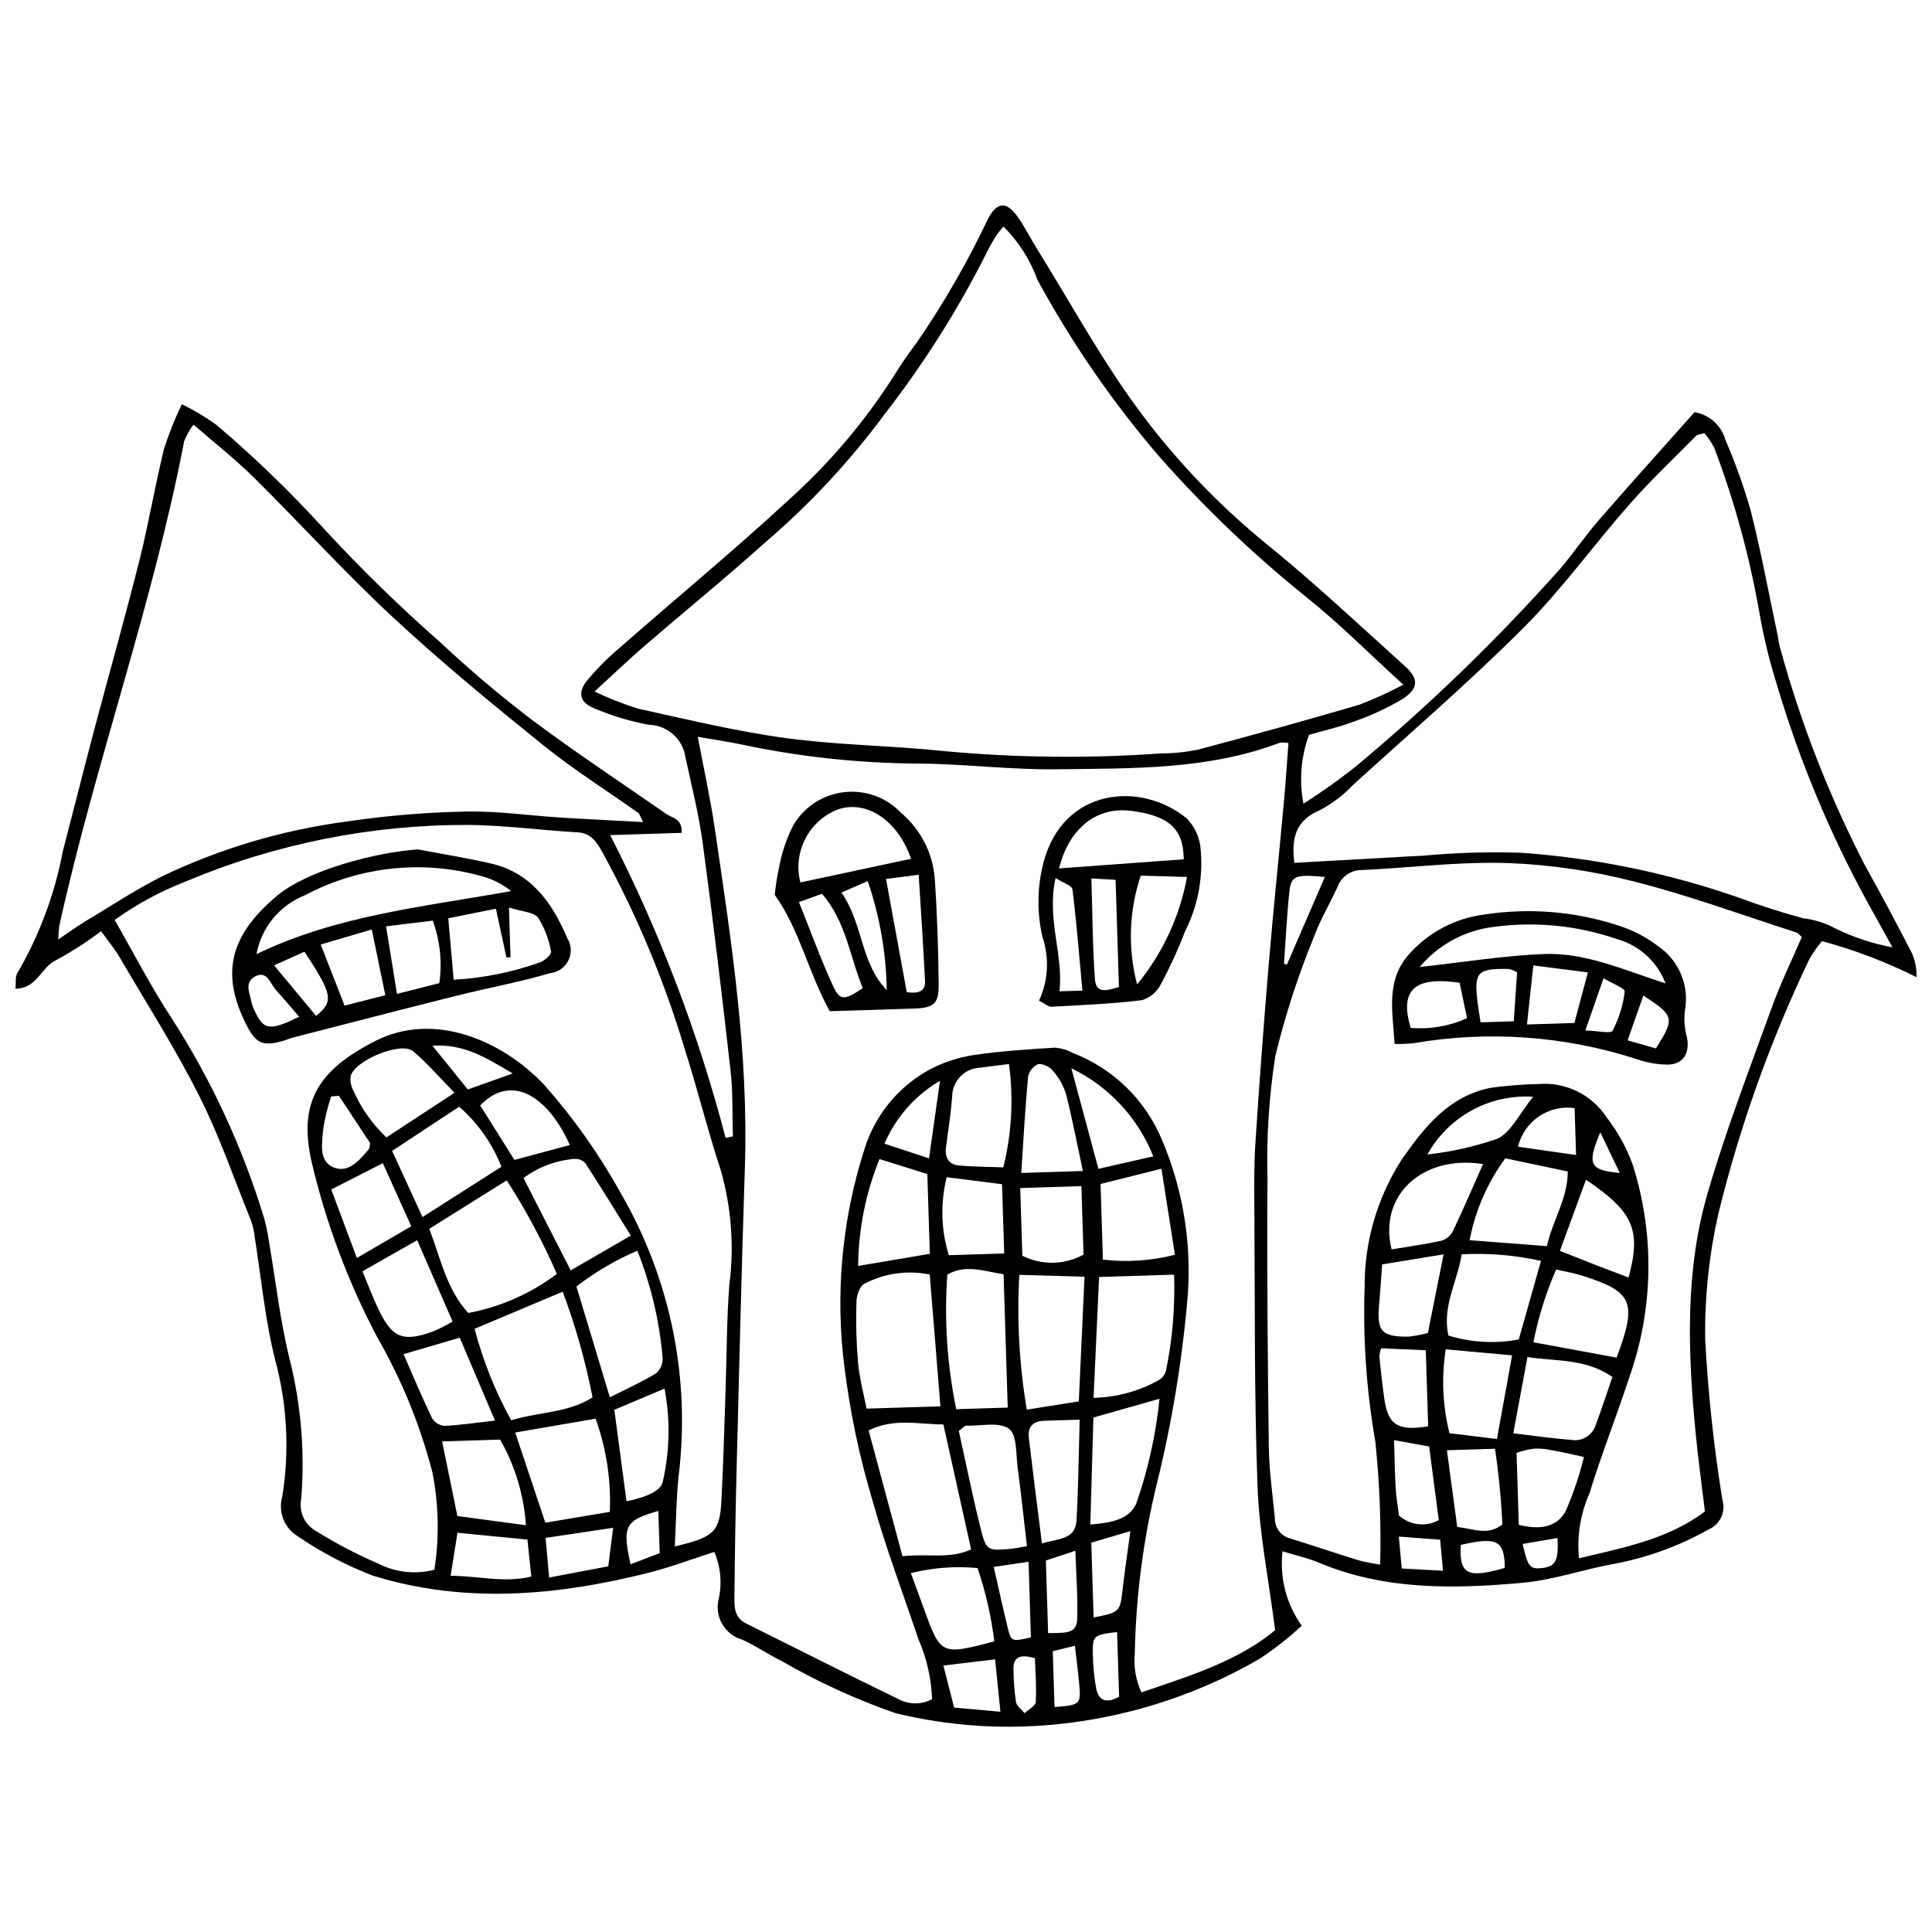 <?xml version="1.0" encoding="UTF-8"?>
<!-- The Best Svg Icon site in the world: iconSvg.co, Visit us! https://iconsvg.co -->
<svg width="800px" height="800px" version="1.1" viewBox="144 144 512 512" xmlns="http://www.w3.org/2000/svg">
 <defs>
  <clipPath id="a">
   <path d="m148.09 198h503.81v404h-503.81z"/>
  </clipPath>
 </defs>
 <g clip-path="url(#a)">
  <path d="m483.89 555.11c-0.824 6.977 0.992 14.004 5.09 19.707-3.445 3.207-7.148 6.125-11.074 8.723-18.809 10.922-40.004 17.09-61.738 17.965-11.75 0.461-23.504-0.727-34.926-3.519-10.422-3.637-20.48-8.242-30.039-13.766-3.594-1.738-6.898-4.094-10.539-5.707h0.004c-4.481-1.289-7.223-5.805-6.297-10.375 1.047-4.289 0.668-8.805-1.078-12.863-5.969 1.914-11.645 4.078-17.496 5.547-24.301 6.102-48.801 8.27-73.117 0.699-6.984-2.699-13.637-6.199-19.82-10.422-3.543-2.191-5.195-6.473-4.051-10.477 1.949-12.09 1.305-24.457-1.895-36.277-2.695-10.645-3.672-21.723-5.43-32.609h0.004c-0.152-1.398-0.457-2.777-0.914-4.113-4.492-11.109-8.398-22.523-13.777-33.191-6.344-12.582-13.945-24.535-21.078-36.715-1.289-2.199-2.945-4.18-4.926-6.957h0.004c-3.758 2.863-7.734 5.426-11.895 7.668-3.996 1.785-4.973 7.512-10.809 7.594 0.18-1.668-0.113-3.223 0.516-4.156 5.812-9.969 9.883-20.859 12.023-32.203 2.801-10.699 5.477-21.43 8.305-32.121 3.973-15.008 8.219-29.949 12.004-45.004 2.457-9.781 4.125-19.762 6.516-29.562v0.004c1.305-4.055 2.887-8.016 4.731-11.855 3.203 1.551 6.269 3.379 9.156 5.465 10.039 8.52 19.523 17.676 28.387 27.41 9.727 10.562 20.004 20.602 30.789 30.074 7.727 7.254 15.816 14.109 24.242 20.539 11.656 8.734 23.836 16.77 35.805 25.09 1.617 1.125 4.269 1.188 4.098 5.016l-18.957 0.594-0.004-0.004c13.09 25.547 23.344 52.449 30.586 80.223l1.934-0.371c-0.18-5.805 0.035-11.656-0.617-17.41-2.269-20.121-4.672-40.23-7.375-60.293-1.031-7.664-2.953-15.215-4.582-22.793l0.004-0.004c-0.691-4.816-4.75-8.434-9.613-8.574-4.84-0.875-9.566-2.277-14.102-4.18-4.168-1.516-5.074-4.156-2.352-7.57 2.723-3.246 5.727-6.246 8.977-8.965 14.859-13.027 30.109-25.625 44.613-39.035h-0.004c10.688-9.625 20.023-20.648 27.754-32.773 1.848-3 3.844-5.906 5.984-8.707 7.195-10.469 13.543-21.496 18.98-32.977 2.367-4.359 4.789-4.613 7.742-0.504 1.914 2.664 3.371 5.656 5.109 8.453 9.07 14.562 17.293 29.758 27.504 43.477 9.715 13.031 21.012 24.805 33.637 35.047 12.586 10.23 24.441 21.367 36.496 32.234 3.59 3.234 3.609 5.824-0.582 8.59-4.207 2.516-8.668 4.578-13.312 6.144-3.699 1.422-7.617 2.273-11.582 3.418v-0.004c-2.133 5.84-2.644 12.148-1.473 18.254 4.668-2.961 9.18-6.16 13.523-9.582 19.566-16.246 37.871-33.949 54.762-52.961 3.488-4.133 6.539-8.641 10.086-12.719 8.312-9.562 16.805-18.973 25.27-28.492 3.934 0.66 7.129 3.539 8.199 7.379 2.617 6.047 4.84 12.258 6.656 18.594 2.719 10.703 4.719 21.586 7.016 32.395 0.344 1.613 0.52 3.273 1.008 4.84v-0.004c5.465 19.727 12.957 38.828 22.352 57.012 4.238 7.586 8.316 15.266 12.301 22.992 0.934 2.043 1.379 4.277 1.301 6.523-8-4.016-16.387-7.215-25.031-9.551-1.262 1.453-2.379 3.023-3.332 4.695-10.375 21.66-18.477 44.34-24.184 67.672-2.43 10.793-3.598 21.832-3.477 32.895 0.758 14.32 2.281 28.59 4.57 42.746 0.988 3.215-0.629 6.66-3.742 7.945-7.59 4.273-15.816 7.297-24.363 8.961-8.309 1.434-16.43 4.359-24.773 5.121-18.309 1.672-36.648 2.012-54.16-5.367-2.766-1.168-5.754-1.812-9.52-2.969zm1.566-214.19v0.004c-0.738-0.137-1.492-0.176-2.238-0.109-19.141 7.269-39.258 6.789-59.191 7.051-12.211 0.16-24.441-1.438-36.664-1.512v-0.004c-15.77-0.086-31.488-1.785-46.914-5.062-3.598-0.762-7.246-1.277-11.535-2.019 1.598 8.492 3.32 16.238 4.477 24.066 4.394 29.816 9.012 59.609 8.016 89.926-0.875 26.574-1.512 53.156-2.188 79.738-0.289 11.297-0.484 22.598-0.586 33.898-0.027 2.785-0.129 5.742 3.059 7.324 13.461 6.688 26.867 13.488 40.383 20.055h-0.004c2.785 1.496 6.133 1.508 8.93 0.031-0.18-5.445-1.391-10.805-3.57-15.797-4.207-12.473-8.871-24.824-12.395-37.492-3.344-11.281-5.758-22.82-7.223-34.496-2.527-19.469-0.73-39.254 5.266-57.945 2.801-9.121 9.098-16.762 17.512-21.254 3.547-1.84 7.371-3.09 11.32-3.707 7.156-1.066 14.414-1.52 21.648-1.98 1.641 0.133 3.238 0.602 4.691 1.379 10.691 4.109 19.238 12.41 23.652 22.98 5.559 13.043 7.91 27.227 6.863 41.367-1.414 16.859-4.168 33.582-8.23 50.004-3.562 14.645-5.508 29.637-5.801 44.703-0.355 3.57 0.254 7.172 1.773 10.426 13.031-4.426 25.723-8.395 35.418-16.48-1.715-13.43-4.211-25.742-4.668-38.129-0.887-24.23-0.664-48.504-0.836-72.758-0.043-6.121-0.113-12.262 0.285-18.363 1.023-15.73 2.195-31.449 3.516-47.156 1.199-14.281 2.691-28.535 4.004-42.805 0.48-5.281 0.824-10.578 1.23-15.879zm-183.89-13.668c3.719 1.801 7.57 3.316 11.516 4.543 13.066 2.867 26.121 6.043 39.352 7.828 13.941 1.883 28.117 1.965 42.125 3.457 18.969 1.75 38.051 1.941 57.051 0.582 3.289 0 6.574-0.328 9.801-0.98 14.293-3.785 28.535-7.746 42.73-11.887 4.031-1.52 7.953-3.309 11.746-5.352-9.156-8.34-16.914-16.176-25.469-23.016-14.117-11.34-27.238-23.867-39.215-37.449-12.379-14.422-23.191-30.117-32.266-46.816-1.926-5.309-4.996-10.129-8.992-14.121-0.707 0.77-1.359 1.582-1.957 2.434-1.117 1.797-2.137 3.652-3.051 5.562-7.465 14.66-16.301 28.578-26.387 41.574-9.223 12.492-19.828 23.906-31.617 34.016-10.484 9.426-21.441 18.328-32.121 27.543-4.195 3.621-8.203 7.469-13.246 12.082zm208.2 231.41c0.266-10.895-0.164-21.789-1.293-32.629-2.34-13.453-3.293-27.117-2.84-40.766-0.098-12.086 3.344-23.934 9.902-34.082 6.035-8.594 12.473-16.715 23.5-18.902 4.168-0.574 8.367-0.906 12.574-1 3.547-0.309 7.109 0.352 10.312 1.91 3.199 1.555 5.918 3.949 7.863 6.93 2.883 3.731 5.184 7.875 6.82 12.297 5.953 18.523 5.637 38.496-0.906 56.82-3.344 10.246-7.348 20.285-10.496 30.586h-0.004c-2.383 5.379-3.332 11.281-2.75 17.137 11.965-2.859 23.605-5.035 33.371-12.41-0.871-7.301-1.84-14.262-2.508-21.25-2.019-21.188-2.781-42.465 3.219-63.098 4.852-16.684 11.141-32.957 17.051-49.324 2.297-6.363 5.301-12.473 7.922-18.566-0.699-0.605-0.996-1.055-1.395-1.184-14.309-4.594-28.461-9.82-43-13.508v0.008c-10.941-2.828-22.152-4.473-33.441-4.914-12.895-0.426-25.848 1.258-38.785 1.855v-0.004c-2.883-0.031-5.465 1.77-6.43 4.484-2.039 4.492-4.644 8.766-6.301 13.387h-0.004c-4.184 10.207-7.586 20.719-10.176 31.445-1.676 10.691-2.371 21.516-2.078 32.336-0.172 23.762 0.055 47.523 0.359 71.285 0.082 6.328 1.027 12.645 1.605 18.965-0.012 2.441 1.621 4.582 3.977 5.215 6.047 1.859 12.035 3.902 18.074 5.773 1.73 0.535 3.562 0.742 5.856 1.203zm-186.93-4.848c10.508-2.457 11.926-3.879 12.359-12.336 0.496-9.641 0.75-19.297 1.086-28.949 0.324-9.41 0.277-18.852 1.016-28.23l0.004 0.004c1.281-10.055 0.52-20.266-2.246-30.02-3.508-10.695-6.215-21.652-9.625-32.383-5.41-18.035-12.699-35.453-21.742-51.969-1.59-2.797-2.977-5.141-6.68-5.356-9.621-0.555-19.219-1.859-28.84-1.965l0.004 0.004c-25.738-0.09-51.234 5.008-74.961 14.992-6.68 2.594-13.004 6.016-18.828 10.191 5.188 9.012 9.672 17.816 15.086 26.008 10.566 16.434 18.812 34.246 24.5 52.938 0.574 2.035 1.004 4.106 1.293 6.199 1.797 10.426 2.953 21.008 5.492 31.25 3.039 12.125 4.07 24.668 3.059 37.125-0.648 3.312 0.887 6.668 3.812 8.344 5.375 3.359 10.996 6.301 16.816 8.805 4.547 2.273 9.762 2.816 14.676 1.535 1.336-8.609 1.148-17.383-0.551-25.926-3.266-12.555-8.203-24.609-14.68-35.848-7.676-14.586-13.477-30.082-17.258-46.125-3.758-16.113 1.855-24.621 16.887-32.258 15.25-7.746 33.246-0.484 44.754 11.707h-0.004c7.773 8.781 14.562 18.387 20.238 28.652 13.223 22.777 18.594 49.273 15.281 75.402-0.566 5.773-0.621 11.598-0.949 18.203zm164.18-181.15c8.832-0.492 16.973-0.941 25.109-1.398 3.047-0.168 6.094-0.391 9.145-0.508 8.645-0.805 17.328-1.055 26.004-0.758 19.707 1.406 39.137 5.434 57.781 11.977 5.5 2.035 11.105 3.832 16.762 5.367h0.004c3.043 0.355 5.996 1.293 8.688 2.766 4.754 2.312 9.801 3.977 15.004 4.941-2.754-4.981-4.637-8.434-6.566-11.867-10.051-18.363-18.121-37.742-24.078-57.812-1.969-6.269-3.516-12.66-4.629-19.137-2.606-14.82-6.586-29.367-11.898-43.445-0.727-1.438-1.625-2.785-2.668-4.008-0.941 0.305-1.797 0.324-2.227 0.758-5.945 6.012-12.102 11.848-17.68 18.184-9.469 10.754-17.887 22.512-27.984 32.613-14.438 14.445-29.957 27.812-45.086 41.559h-0.004c-2.582 2.742-5.594 5.043-8.922 6.812-6.57 2.773-7.547 7.578-6.754 13.957zm-172.59-10.797c-0.758-1.465-0.883-2.144-1.289-2.434-8.426-5.996-17.223-11.527-25.254-18.008-13.547-10.93-27.023-22.02-39.77-33.855-12.746-11.836-24.457-24.773-36.836-37.016-4.934-4.879-10.434-9.184-16-14.027-1.016 1.344-1.844 2.816-2.469 4.379-8.344 43.492-23.551 85.215-33.082 128.39-0.16 1.215-0.258 2.438-0.285 3.664 2.898-1.949 4.93-3.449 7.086-4.742 6.848-4.102 13.531-8.547 20.66-12.094 15.316-7.297 31.684-12.152 48.504-14.387 10.453-1.555 20.992-2.445 31.559-2.668 8.43-0.195 16.891 1.059 25.34 1.594 6.996 0.441 14 0.773 21.836 1.199zm75.965 119.9c-5.879-1.207-11.996-0.348-17.316 2.441-1.195 0.543-2.066 3.055-2.106 4.684v-0.004c-0.18 5.387-0.043 10.781 0.41 16.152 0.398 4.309 1.551 8.551 2.262 12.262l19.578-0.609c-0.953-11.773-1.855-22.926-2.828-34.926zm-98.816-0.156c-3.754-8.609-8.195-16.906-13.281-24.805-7.125 4.457-13.785 8.617-20.523 12.836 3.113 8.25 4.637 16.137 10.332 22.312h-0.004c8.52-1.594 16.555-5.133 23.477-10.344zm1.543 4.707-23.344 9.828c2.215 8.449 5.473 16.594 9.695 24.242 7.519-2.273 15.023-1.91 21.562-6.062-1.852-9.539-4.5-18.91-7.914-28.008zm100.89 35.18c-6.777-0.043-13.047-1.75-19.816 1.57 3.004 11.16 5.961 22.152 8.973 33.355 6.496-0.797 12.336 0.859 18.195-1.801-2.453-11.062-4.824-21.738-7.352-33.125zm39.797-7.062v-0.004c5.992-0.113 11.863-1.688 17.109-4.586 1.031-0.539 1.789-1.488 2.086-2.617 1.723-8.359 2.441-16.898 2.144-25.43l-19.871 0.621c-0.5 10.898-0.969 21.117-1.469 32.012zm-23.848-32.742c-5.438-0.852-9.965-2.695-14.902 0.078v-0.004c-0.859 11.949-0.062 23.953 2.359 35.684l13.645-0.426zm19.941 33.691c0.523-11.48 1.008-22.113 1.508-33.043l-17.273-0.492c-0.676 11.945-0.012 23.926 1.98 35.723zm-117-39.93c-5.754 2.465-11.176 5.648-16.137 9.477l8.859 29.371c4.562-2.312 8.562-4.09 12.254-6.367l0.004 0.004c1.184-1.051 1.82-2.586 1.723-4.168-0.844-9.715-3.098-19.254-6.703-28.316zm-24.379 72.078 17.098-2.871h-0.004c0.355-8.398-0.926-16.781-3.769-24.691-7.035 1.207-13.852 2.379-21.301 3.656zm22.656-76.082c-4.152-6.672-8-12.973-12.031-19.148-0.75-0.855-1.871-1.293-3-1.176-4.856 0.41-9.496 2.164-13.406 5.066 4.106 8.039 8.191 16.031 12.504 24.473 5.481-3.172 10.297-5.957 15.934-9.215zm241.21 6.699c-6.894-1.539-13.965-2.125-21.016-1.742-1.191 7.356-5.231 13.832-3.527 21.52h0.004c6.031 1.871 12.438 2.227 18.641 1.035zm-304.47-29.148 8.055 17.527 20.91-13.32c-2.394-6.133-6.234-11.594-11.195-15.922zm297.12 74.836c6.074 0.711 10.664 1.41 15.281 1.723v-0.004c2.652 0.52 5.309-0.895 6.363-3.383 1.633-4.32 3.059-8.719 4.629-13.25-7.008-4.91-14.527-4.109-22.512-5.281-1.297 6.949-2.473 13.258-3.762 20.195zm-112.09 24.176c5.488-0.426 10.355-1.324 12.188-5.598v0.004c3.133-8.969 5.195-18.277 6.148-27.73l-17.52 4.969c-0.273 9.441-0.539 18.688-0.816 28.355zm109.97-97.051c-4.723 6.445-7.949 13.855-9.453 21.699l20.477 1.57c1.574-6.957 5.508-12.539 5.535-19.781-5.68-1.199-11.09-2.336-16.559-3.488zm-165.84 0.207c-3.648 9.004-5.57 18.609-5.664 28.324l19.004-3.223-0.66-21.141zm195.35 52.617c5.566-14.879 4.242-17.492-9.246-21.758-2.133-0.676-4.363-1.039-6.785-1.602-2.703 6.188-4.727 12.656-6.027 19.285 7.953 1.469 15.02 2.773 22.059 4.074zm-156.27 49.953c-0.848-7.231-1.547-13.945-2.449-20.633-0.492-3.652-0.137-8.887-2.305-10.465-2.629-1.91-7.519-0.73-11.43-0.816-0.359-0.008-0.73 0.52-1.875 1.387 1.82 8.223 3.566 16.902 5.695 25.484 1.574 6.344 1.797 6.297 8.191 5.746 0.914-0.078 1.82-0.301 4.172-0.703zm-6.266-100.38c2.231-8.949 2.738-18.242 1.504-27.379-2.477 0.312-5.012 0.598-7.535 0.957-4.188 0.113-7.523 3.543-7.523 7.731-0.348 4.422-1.027 8.82-1.625 13.219-0.379 2.785 0.574 4.734 3.481 4.984 3.914 0.336 7.856 0.344 11.699 0.488zm41.91 0.363-16.141 4.047 0.625 20.047 0.004-0.004c6.383 0.746 12.852 0.309 19.078-1.281-1.195-7.648-2.289-14.656-3.566-22.812zm-187.34-20.125c-4.066-4.141-7.246-7.859-10.93-10.984-3.254-2.758-15.934 2.551-16.625 6.754h0.004c-0.125 1.164 0.086 2.34 0.613 3.387 2.09 4.773 5.106 9.082 8.875 12.676zm18.918 114.6c-0.535-7.981-2.871-15.738-6.832-22.688l-15.375 0.48 4.039 19.77c3.035 0.41 6.008 0.812 8.98 1.211 2.871 0.387 5.742 0.77 9.188 1.227zm253.64-95.711c-16.133-2.512-27.773 8.375-24.227 22.613 4.332-0.723 8.73-1.316 13.055-2.262h0.004c1.32-0.355 2.445-1.23 3.113-2.426 2.805-5.871 5.359-11.859 8.055-17.926zm-296.96 28.422c1.551 3.703 2.754 6.969 4.254 10.094 3.644 7.59 6.402 8.703 14.406 5.871 1.797-0.773 3.547-1.656 5.234-2.644-3.16-7.258-6.176-14.176-9.391-21.559zm190.07 39.316c-3.957 0.125-6.715 0.207-9.473 0.297-2.914 0.094-4.348 1.637-4.012 4.496 1.09 9.195 2.277 18.375 3.488 28.027 4.324-1.371 8.859-0.961 9.152-6.09 0.488-8.578 0.566-17.18 0.844-26.73zm110.58 5.121c1.387-7.648 2.609-14.395 4.019-22.168l-17.59-1.594h-0.004c-1.156 7.402-0.82 14.957 0.988 22.227zm-133.19 53.637c-0.828-6.613-2.32-13.121-4.449-19.434-5.926-0.559-11.898-0.105-17.672 1.344 1.301 3.562 2.34 6.394 3.367 9.227 4.566 12.562 4.562 12.562 18.754 8.863zm23.457-124.65c-1.559-7.273-2.801-13.871-4.457-20.363-0.688-2.238-1.844-4.309-3.387-6.074-0.945-1.195-2.379-1.902-3.906-1.926-1.414 0.582-2.453 1.832-2.766 3.332-0.777 8.285-1.219 16.605-1.816 25.543zm-155.8 66.133-9.336-21.969-14.891 4.371c2.625 5.992 4.934 11.535 7.539 16.941 0.703 1.164 1.918 1.93 3.269 2.059 4.117-0.18 8.211-0.812 13.418-1.402zm139.2-61.617 0.559 17.938 0.004 0.004c5.125 2.57 11.184 2.457 16.211-0.301l-0.566-18.145zm-104.34 83.016c5.856-1.234 9.41-2.969 9.695-5.59v0.004c1.785-7.984 1.91-16.246 0.379-24.277l-13.301 5.606zm254.27-85.23c-2.375 6.477-4.566 12.461-6.906 18.852 3.684 1.461 6.488 2.586 9.301 3.68 2.949 1.145 5.906 2.258 8.891 3.394 3.371-12.559 1.391-17.359-11.285-25.926zm-169.42-0.664c-1.699 6.812-1.508 13.957 0.562 20.668l14.676-0.457-0.574-18.359zm168.87 74.137c-12.336-2.742-12.336-2.742-17.855-1.105l0.598 19.094c5.508 1.379 10.086 0.707 12.43-3.652v0.004c2.016-4.633 3.633-9.43 4.828-14.34zm-310.76-61.133-7.543-16.719-13.66 6.973c2.227 5.957 4.309 11.531 6.781 18.148zm269.41 28.27 4.16-20.832-16.285 2.668c-0.285 3.875-0.477 7.125-0.773 10.363-0.676 7.367 0.516 8.812 7.691 8.785l0.004-0.004c1.758-0.176 3.5-0.504 5.203-0.98zm-72.766-46.797c-4.059-10.23-11.812-18.562-21.723-23.352 2.481 9.207 4.75 17.621 7.184 26.656zm-154.64-2.996c-5.117-11.73-14.848-19.684-23.746-10.508l9.082 14.445zm232.45 80.879c0.926 6.887 1.836 13.656 2.734 20.305 4.574 0.594 8.184 2.363 11.965-0.652h-0.004c-0.312-6.711-0.965-13.402-1.953-20.051zm-17.418-27.012c-0.266 0.695-0.426 1.422-0.484 2.164 0.375 3.719 0.781 7.438 1.297 11.141 0.973 6.961 3.582 8.711 11.633 7.359l-0.629-20.16zm-246.61 60.266c7.754 0.094 14.125 1.934 21.383 0.227l-1.031-9.809-18.531-1.812zm251.31-15.984c2.891 2.629 7.133 3.133 10.559 1.25l-2.551-19.516-9.301-1.691c0.148 4.766 0.199 8.727 0.426 12.676 0.133 2.344 0.547 4.668 0.867 7.281zm7.543-95.652c6.328-0.691 12.559-2.094 18.574-4.176 3.617-1.734 5.75-6.566 9.445-11.121v-0.004c-5.641-0.359-11.266 0.887-16.227 3.594-4.957 2.707-9.047 6.766-11.793 11.707zm-78.711 99.812c-3.996 1.188-7.062 2.094-10.363 3.074l0.617 19.82c7.055-1.426 7-1.434 7.723-7.773 0.531-4.641 1.23-9.258 2.023-15.121zm-137.08-0.883-17.883 2.676 0.918 10.508 15.68-2.969zm115.28 27.926c3.984-0.16 7.523 0.453 7.688-3.551 0.234-5.75-0.254-11.531-0.465-18.289l-7.82 2.594zm-4.559 1.117-0.625-20.031c-3.426 0.5-6.016 0.879-9.234 1.352 1.309 5.734 2.398 10.719 3.598 15.68 1.008 4.188 1.062 4.176 6.258 3.004zm-8.082 19.707-1.406-13.883c-4.723 0.566-8.812 1.055-13.711 1.641 1.027 4.023 1.914 7.492 2.848 11.141 4.062 0.367 7.516 0.676 12.27 1.102zm-18.918-146.65 2.902-20.547c-6.566 3.824-11.723 9.668-14.703 16.66zm-156.4-16.605-2.055 0.219v0.004c-0.945 2.805-1.645 5.688-2.09 8.617-0.258 3.613-1.379 8.402 2.703 10.137 3.934 1.672 6.887-1.859 9.367-4.777 0.258-0.305 0.199-0.879 0.355-1.66zm327.87 15.715-0.387-12.426v0.004c-6.891-0.977-13.391 3.453-15 10.223zm-77.398-50.641 0.789 0.148c3.309-7.644 6.613-15.289 10.031-23.184-7.738-0.762-8.945-0.34-9.391 3.856-0.676 6.371-0.973 12.785-1.43 19.18zm-216.31 33.273 11.922-4.234c-7.191-4.262-12.918-7.887-21.273-7.363zm172.61 160.91-0.535-17.113c-6.16 0.688-6.519 0.902-6.43 5.715h-0.004c0.039 3.055 0.336 6.102 0.879 9.105 0.605 3.223 2.574 4.293 6.09 2.293zm-17.582-12.047 0.461 14.789c6.676-0.465 7.016-0.75 6.586-5.644-0.305-3.43-0.754-6.848-1.176-10.586zm-104.52-37.168c-8.824 2.473-9.621 4.016-7.367 14.133l7.715-2.949zm224.32 15.082c-0.102-7.297-2.004-8.289-11.672-6.082-0.461 7.805 1.789 8.98 11.676 6.082zm-17.137-7.461-10.949-0.824 0.766 8.457 10.938 0.59zm-107.39 31.41c-3.856-1.113-5.832-0.508-5.68 3.184h0.004c0.027 2.809 0.246 5.613 0.645 8.395 0.191 1.094 1.492 1.988 2.289 2.977 1.035-0.98 2.894-1.906 2.961-2.949 0.246-3.875-0.098-7.785-0.215-11.605zm129.25-30.281c1.363 5.996 1.941 6.668 4.84 6.414 3.828-0.336 4.719-1.812 4.418-8.004zm20.586-109.09c-3.637 8.539-2.785 10.059 5.148 10.762z"/>
 </g>
 <path d="m363.9 411.98c-5.68-10.223-7.977-21.605-14.578-30.828 0.234-2.445 0.613-4.875 1.137-7.273 0.703-3.898 1.98-7.672 3.789-11.195 2.859-4.867 7.836-8.109 13.441-8.754 5.609-0.648 11.195 1.379 15.086 5.465 5.113 4.312 8.32 10.469 8.922 17.133 0.656 9.383 0.961 18.797 1.062 28.203 0.059 5.402-1.293 6.391-6.82 6.562-7.449 0.23-14.898 0.465-22.039 0.688zm21.535-40.391c-3.516-10.246-11.879-15.738-19.496-13.035-3.707 1.469-6.75 4.242-8.559 7.797-1.812 3.551-2.266 7.644-1.273 11.508zm-1.141 35.32c3.637 0.621 4.953-0.66 4.852-2.84-0.445-9.258-1.086-18.508-1.684-28.258l-8.656 1.121c1.902 10.402 3.688 20.156 5.488 29.977zm-28.57-23.836c3.195 7.949 5.812 15.188 9.012 22.156 1.852 4.031 2.988 3.922 7.918 0.637-3.434-8.191-4.348-17.523-10.824-25.004zm23.277 23.328v0.004c-0.152-9.84-1.855-19.594-5.047-28.906l-6.977 3.039c5.785 8.207 4.981 18.555 12.023 25.867z"/>
 <path d="m419.35 409.18c2.461-5.312 2.785-11.367 0.902-16.91-1.484-6.457-1.395-13.18 0.258-19.594 5.184-20.031 25.977-21.699 37.996-11.773v-0.004c1.938 1.996 3.195 4.555 3.59 7.309 0.891 7.773-0.516 15.641-4.047 22.621-1.859 4.832-4.016 9.543-6.465 14.102-1.043 2.008-2.859 3.504-5.027 4.141-7.934 0.953-15.941 1.293-23.93 1.73-0.785 0.043-1.617-0.77-3.277-1.621zm5.312-35.043 33.035-2.414c-0.035-8.125-3.965-11.547-13.906-12.84-8.957-1.168-16.414 4.363-19.133 15.254zm33.914 2.269-12.258-0.355h-0.004c-3.133 9.309-3.469 19.328-0.973 28.828 6.762-8.211 11.316-18.012 13.23-28.473zm-25.348 0.387c0.301 9.617 0.32 18.227 0.949 26.789 0.281 3.812 3.227 2.961 6.352 1.973l-0.887-28.395zm-2.379 29.73c-0.848-9.215-1.543-18.043-2.637-26.824-0.125-1-2.477-1.727-4.473-3.016-2.418 10.922 2.102 20.168 1.035 30.027z"/>
 <path d="m513.58 420.65c-0.527-8.754-2.402-17.008 4-23.957 5.098-5.656 12.047-9.312 19.598-10.309 11.922-1.859 24.117-0.883 35.59 2.852 3.82 1.195 7.406 3.047 10.598 5.469 2.754 1.871 4.898 4.508 6.164 7.59 1.266 3.078 1.598 6.465 0.953 9.73-0.242 2.297-0.047 4.617 0.574 6.84 0.824 4.176-0.945 7.203-5.066 7.269-2.812-0.027-5.602-0.52-8.254-1.457-19.094-6.176-39.402-7.621-59.176-4.207-1.656 0.156-3.32 0.219-4.981 0.18zm6.648-20.379c11.504-1.266 22.117-2.996 32.789-3.445 10.945-0.461 21.121 4.129 32.379 7.797-2.195-5.766-7.004-10.141-12.949-11.781-10.484-3.598-21.668-4.695-32.652-3.199-7.637 0.934-14.629 4.731-19.566 10.629zm30.125-0.422c-0.637 5.867-1.129 10.43-1.695 15.648l12.574-0.391 3.57-13.41c-5.133-0.656-9.418-1.207-14.453-1.848zm-32.5 16.562-0.004-0.004c5.117 0.426 10.258-0.461 14.934-2.578l-1.973-9.379c-11.984-1.793-15.977 1.938-12.961 11.957zm18.516-1.484 8.793-0.273 0.887-12.992h-0.004c-0.676-0.375-1.391-0.672-2.137-0.875-8.461-0.16-9.332 0.781-8.316 8.984 0.172 1.367 0.406 2.727 0.773 5.156zm27.758 2.156c3.234 0.09 6.773 0.914 7.231 0.07h-0.008c1.703-3.242 2.793-6.766 3.219-10.398 0.102-0.82-3.223-2.07-5.613-3.508zm15.383-9.258-4.176 11.875 7.496 2.148c5.066-8.02 4.934-8.613-3.324-14.027z"/>
 <path d="m254.74 369.1c6.422 1.223 12.883 2.262 19.254 3.707 10.742 2.441 16.367 10.449 20.344 19.824h-0.004c1.113 1.777 1.227 4.004 0.301 5.887-0.922 1.887-2.754 3.156-4.84 3.367-8.074 2.402-16.414 3.894-24.598 5.945-14.547 3.641-29.062 7.41-43.586 11.137-0.906 0.234-1.766 0.652-2.672 0.902-5.008 1.398-6.977 0.797-9.32-3.66-7.578-14.395-4.414-24.574 7.789-34.816 8.105-6.797 26.18-11.543 37.332-12.293zm-42.77 27.758c21.359-10.336 44.543-12.562 67.496-16.711h-0.004c-2.016-1.609-4.309-2.848-6.762-3.648-15.98-4.785-33.207-3.07-47.93 4.773-6.668 2.644-11.504 8.531-12.801 15.586zm52.254 6.789c7.898-0.438 15.695-2.023 23.137-4.707 1.133-0.48 2.832-2.062 2.668-2.746v0.004c-0.531-3.195-1.691-6.25-3.414-8.988-1.176-1.543-4.301-1.602-7.734-2.707l0.41 13.188-1.082 0.035-2.789-12.91-12.621 2.535zm-28.906 6.859 10.797-2.769-3.59-17.414-13.531 3.984zm10.992-21.023 2.894 17.914 11.223-2.856c0.789-5.582 0.195-11.27-1.73-16.562zm-29.672 10.344 11.125 13.395c4.754-3.898 4.398-5.594-3.07-17.012zm6.629 13.609c-2.426-2.809-4.203-4.973-6.102-7.027-1.586-1.715-2.367-5.481-5.727-3.535-2.812 1.633-1.156 4.582-0.711 7v0.004c0.168 0.684 0.418 1.34 0.746 1.965 2.035 4.481 3.531 5.082 8.199 3.262 1.051-0.41 2.051-0.945 3.59-1.664z"/>
</svg>